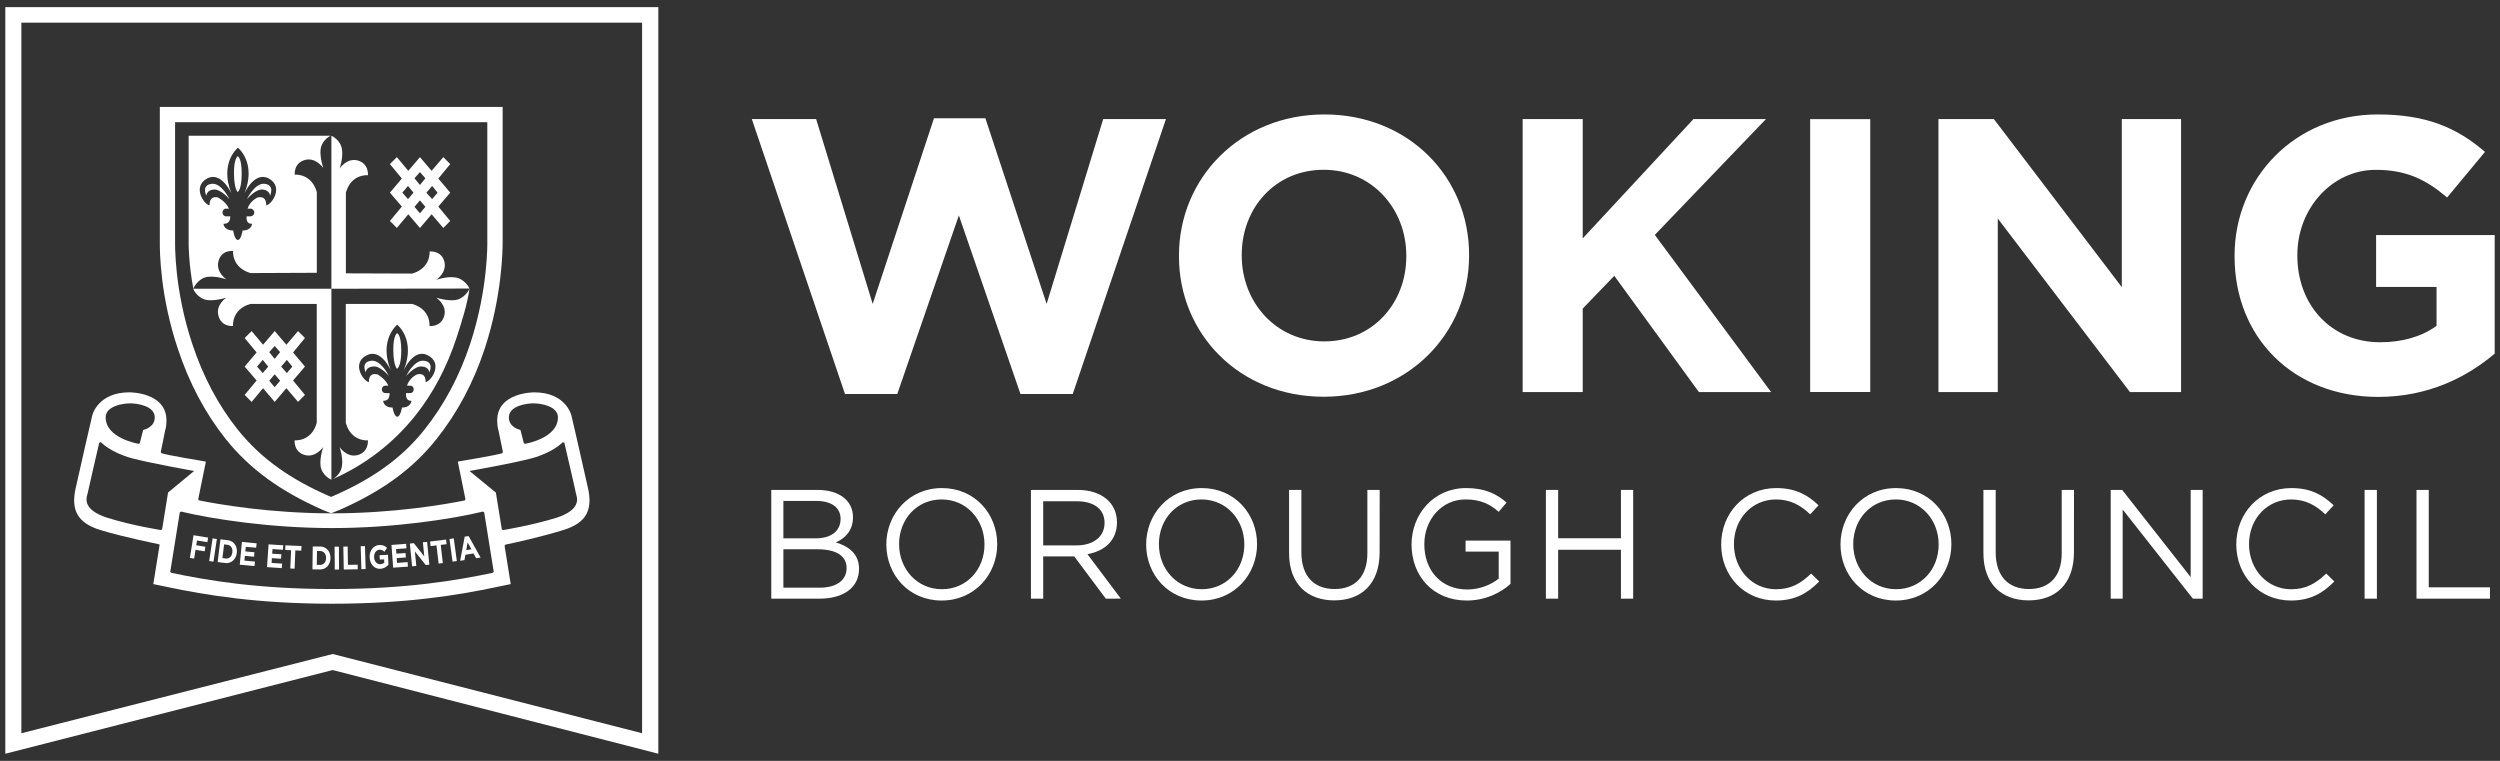 <svg xmlns="http://www.w3.org/2000/svg" width="130.395" height="39.686" viewBox="0 0 130.395 39.686"><rect x="0" y="0" width="130.395" height="39.686" fill="#333333" stroke="none"/><path fill="#fff" d="M42.568 6.211l2.95 9.64 3.195-9.681h2.683l3.194 9.681 2.95-9.64h3.273l-4.862 14.34h-2.725l-3.214-9.317-3.212 9.317h-2.727l-4.859-14.34zM73.35 13.371v-.041c0-2.439-1.789-4.475-4.312-4.475-2.523 0-4.272 1.992-4.272 4.434v.041c0 2.44 1.79 4.477 4.312 4.477 2.522-.003 4.272-1.997 4.272-4.436m-11.858 0v-.041c0-4.048 3.193-7.361 7.588-7.361 4.393 0 7.545 3.272 7.545 7.32v.041c0 4.049-3.193 7.363-7.586 7.363-4.395 0-7.547-3.276-7.547-7.322"/><path fill="#fff" d="M82.551 6.211v6.223l5.776-6.223h3.781l-5.796 6.04 6.064 8.198h-3.764l-4.414-6.063-1.647 1.709v4.354h-3.132v-14.238zM94.415 6.212h3.133v14.235h-3.133zM103.997 6.211l6.672 8.765v-8.765h3.091v14.238h-2.666l-6.894-9.051v9.051h-3.094v-14.238z"/><g fill="#fff"><path d="M116.551 13.371v-.041c0-4.048 3.152-7.361 7.465-7.361 2.543 0 4.129.689 5.595 1.953l-1.974 2.379c-1.078-.915-2.096-1.443-3.723-1.443-2.277 0-4.089 2.014-4.089 4.435v.04c0 2.604 1.791 4.518 4.312 4.518 1.158 0 2.156-.285 2.949-.855v-2.031h-3.154v-2.705h6.186v6.184c-1.463 1.24-3.479 2.258-6.081 2.258-4.437-.009-7.486-3.101-7.486-7.331M44.157 29.63c0-.623-.52-.98-1.507-.98h-1.79v2.002h1.902c.862-.002 1.395-.382 1.395-1.022m-.314-2.569c0-.566-.446-.932-1.256-.932h-1.727v1.95h1.677c.769.003 1.306-.347 1.306-1.018m.647-.09c0 .746-.454 1.127-.898 1.319.671.203 1.214.593 1.214 1.38 0 .979-.817 1.555-2.057 1.555h-2.521v-5.672h2.415c1.118 0 1.847.552 1.847 1.418M49.114 26.05c-1.297 0-2.22 1.035-2.22 2.332s.939 2.35 2.235 2.35c1.297 0 2.22-1.037 2.22-2.332.001-1.298-.939-2.35-2.235-2.35m0 5.272c-1.727 0-2.885-1.354-2.885-2.924 0-1.572 1.175-2.941 2.9-2.941 1.727 0 2.884 1.354 2.884 2.927.001 1.569-1.172 2.938-2.899 2.938"/><path d="M56.161 26.145h-1.75v2.301h1.743c.851 0 1.458-.438 1.458-1.174 0-.706-.535-1.127-1.451-1.127m1.516 5.08l-1.646-2.203h-1.62v2.203h-.64v-5.672h2.438c1.247 0 2.05.674 2.05 1.69 0 .949-.647 1.5-1.54 1.662l1.742 2.318-.784.002zM62.667 26.05c-1.298 0-2.221 1.035-2.221 2.332s.939 2.35 2.235 2.35c1.298 0 2.221-1.037 2.221-2.332 0-1.298-.939-2.35-2.235-2.35m0 5.272c-1.727 0-2.886-1.354-2.886-2.924 0-1.572 1.176-2.941 2.9-2.941 1.727 0 2.885 1.354 2.885 2.927 0 1.569-1.175 2.938-2.899 2.938"/><path d="M71.958 28.803c0 1.651-.949 2.512-2.365 2.512-1.402 0-2.358-.859-2.358-2.463v-3.299h.642v3.258c0 1.225.646 1.912 1.732 1.912 1.045 0 1.71-.631 1.71-1.871v-3.299h.642l-.003 3.25zM76.508 31.322c-1.781 0-2.885-1.297-2.885-2.924 0-1.563 1.143-2.941 2.844-2.941.957 0 1.549.275 2.115.753l-.412.485c-.438-.381-.925-.646-1.728-.646-1.257 0-2.153 1.061-2.153 2.334 0 1.358.864 2.364 2.243 2.364.647 0 1.247-.252 1.638-.567v-1.408h-1.728v-.576h2.342v2.262c-.526.469-1.318.864-2.276.864"/></g><path fill="#fff" d="M81.27 28.675v2.55h-.639v-5.672h.639v2.521h3.275v-2.521h.638v5.672h-.638v-2.55z"/><g fill="#fff"><path d="M92.62 31.322c-1.64 0-2.847-1.287-2.847-2.924 0-1.621 1.199-2.941 2.868-2.941 1.03 0 1.646.363 2.212.898l-.437.471c-.479-.455-1.014-.776-1.782-.776-1.256 0-2.196 1.012-2.196 2.334 0 1.317.948 2.35 2.196 2.35.776 0 1.288-.301 1.831-.818l.422.412c-.589.599-1.241.994-2.267.994M98.882 26.05c-1.297 0-2.221 1.035-2.221 2.332s.938 2.35 2.234 2.35 2.222-1.037 2.222-2.332c0-1.298-.941-2.35-2.235-2.35m0 5.272c-1.727 0-2.886-1.354-2.886-2.924 0-1.572 1.175-2.941 2.899-2.941 1.728 0 2.886 1.354 2.886 2.927 0 1.569-1.176 2.938-2.899 2.938"/><path d="M108.173 28.803c0 1.651-.949 2.512-2.365 2.512-1.401 0-2.357-.859-2.357-2.463v-3.299h.641v3.258c0 1.225.647 1.912 1.733 1.912 1.045 0 1.71-.631 1.71-1.871v-3.299h.641l-.003 3.25z"/></g><path fill="#fff" d="M114.261 25.553h.625v5.672h-.51l-3.662-4.651v4.651h-.624v-5.672h.598l3.573 4.547zM119.487 31.322c-1.64 0-2.847-1.287-2.847-2.924 0-1.621 1.199-2.941 2.868-2.941 1.03 0 1.646.363 2.212.898l-.437.471c-.479-.455-1.016-.776-1.782-.776-1.256 0-2.196 1.012-2.196 2.334 0 1.317.948 2.35 2.196 2.35.776 0 1.288-.301 1.831-.818l.422.412c-.589.599-1.24.994-2.267.994"/><path fill="#fff" d="M123.333 25.553h.641v5.672h-.641zM126.04 25.553h.639v5.082h3.193v.59h-3.832zM1.114 1.184h32.376v37.06l-16.139-4.133-16.237 4.133v-37.06zm-.837-.812v38.941l17.074-4.365 16.986 4.365v-38.941h-34.06zM29.02 27.007c-1.335.409-2.772.639-2.787.643l-.059-.043-.31-1.914-1.376-1.127c.021-.004 2.271-.402 3.256-.664 1.116-.311 1.601-.828 1.605-.834l.086.021c.023.104.598 2.563.613 2.686l.012.039c.056.193.225.786-1.04 1.193m.081-5.237c0 1.078-1.65 1.367-1.721 1.379l-.058-.035-.176-.686c-.13-.031-.605-.183-.605-.658 0-.602.922-.732 1.277-.732.359-.001 1.283.131 1.283.732m-3.909 4.912l.062.041.497 3.094-.039.057c-1.875.396-4.522.849-8.396.849s-6.521-.453-8.396-.849l-.039-.057.497-3.094.062-.041c1.646.396 4.693.861 7.876.861 3.183.001 6.232-.463 7.876-.861m-15.067-2.118l-1.36 1.127-.309 1.916-.058.041c-.016-.002-1.47-.229-2.805-.643-1.266-.406-1.097-1-1.042-1.193l.011-.041c.017-.119.592-2.578.615-2.684l.086-.021c.004.004.489.524 1.605.834.985.262 3.233.661 3.257.664m-2.053-2.794c0 .479-.478.627-.606.658l-.175.686-.058.035c-.069-.012-1.722-.301-1.722-1.379 0-.604.925-.732 1.281-.732.358-.001 1.28.128 1.28.732m22.601 3.71c-.312-1.41-.858-3.768-.865-3.791-.011-.051-.297-1.225-1.946-1.225-.078 0-1.929.018-1.929 1.465 0 .346.062.492.062.494l.237 1.155-.034.06c-.321.104-1.998.385-2.32.438l.399 1.965-.039.062c-1.003.201-3.686.672-6.922.672-3.23 0-5.931-.473-6.939-.676l-.039-.06.401-1.963c-.322-.053-1.999-.332-2.32-.438l-.033-.06.231-1.146c.004-.012.065-.158.065-.504 0-1.448-1.85-1.465-1.928-1.465-1.65 0-1.937 1.174-1.947 1.225-.006.023-.553 2.381-.864 3.791-.256 1.158.13 1.805 1.291 2.166 1.142.354 3 .729 3 .729l.093.031-.33 2.06.766.159c1.917.402 4.621.865 8.555.865s6.637-.463 8.554-.865l.766-.159-.32-2 .049-.06c.404-.08 1.84-.395 3.021-.762 1.155-.356 1.539-1.004 1.285-2.163"/><path fill="#fff" d="M9.904 29.1l.221.035.072-.457.478.077.037-.237-.477-.079.041-.248.542.086.035-.236-.759-.125zM11.134 29.296l-.222-.033.177-1.182.222.033zM12.119 28.814v-.004c.026-.209-.078-.375-.259-.396l-.171-.02-.088.717.171.021c.18.02.322-.109.347-.318m-.23-.636c.316.041.504.321.463.658v.002c-.042.336-.292.567-.608.528l-.392-.049.146-1.188.391.049zM12.504 29.453l.771.072.023-.234-.549-.051.023-.248.479.045.021-.232-.476-.045.022-.24.543.048.023-.229-.764-.075zM13.927 29.58l.772.052.017-.234-.55-.037.015-.25.478.032.017-.233-.479-.03.016-.241.544.036.015-.234-.764-.048zM14.876 28.686l.308.011-.043.955.224.008.04-.953.31.014.01-.242-.84-.036zM17.007 29.109v-.002c.003-.213-.12-.363-.301-.367h-.173l-.01.722.173.002c.182.002.308-.142.311-.355m-.298-.604c.317.006.535.266.53.604v.002c-.004.338-.228.594-.546.59l-.396-.006.015-1.192.397.002zM17.46 29.707l-.008-1.194.224-.001.008 1.194zM17.908 28.51l.022 1.193.729-.01-.005-.24-.506.009-.015-.957zM18.849 29.686l-.036-1.197.223-.007.036 1.197zM19.279 29.076v-.004c-.018-.34.192-.629.5-.645.183-.011.298.045.407.145l-.132.207c-.08-.074-.153-.113-.271-.106-.16.01-.282.184-.271.389v.002c.011.219.146.373.325.363.083-.004.151-.031.207-.082l-.009-.17-.225.01-.012-.227.439-.021.024.518c-.099.111-.237.203-.423.214-.312.013-.54-.237-.559-.593"/><path fill="#fff" d="M20.418 28.423l.088 1.186.77-.054-.016-.237-.55.043-.019-.252.478-.033-.017-.23-.477.032-.019-.241.543-.037-.016-.235zM21.583 28.33l.546.686-.072-.731.22-.021.116 1.189-.188.018-.566-.709.075.756-.221.019-.116-1.187zM22.432 28.244l.028.24.306-.039.112.95.219-.028-.11-.948.308-.035-.03-.241zM23.603 29.293l-.16-1.181.225-.03.16 1.181zM24.389 28.289l-.071.404.269-.043-.198-.361zm.055-.327l.622 1.118-.23.037-.136-.25-.425.068-.05.279-.225.034.238-1.26.206-.026z"/><g fill="#fff"><path d="M24.525 17.932c-.558 1.685-1.359 3.187-2.371 4.457-1.258 1.596-2.863 2.645-4.755 3.473l-.13.053-.131-.053c-1.891-.828-3.483-1.877-4.754-3.473-1.011-1.271-1.801-2.772-2.357-4.457-.959-2.876-.895-5.285-.895-5.376v-6.181h16.285v6.182c.002.09.053 2.499-.892 5.375m1.692-5.376v-6.979h-17.881v6.983c-.009.638.034 2.924.936 5.621.591 1.787 1.429 3.371 2.49 4.703 1.243 1.561 2.851 2.735 5.083 3.717l.427.17.448-.18c2.228-.978 3.835-2.156 5.06-3.707 1.077-1.354 1.92-2.936 2.504-4.705.912-2.774.936-5.166.933-5.623"/><path d="M17.285 15.06v9.963c-.013 0-.519-.234-.569-.752-.039-.439.143-.957.143-.957s-.376.557-.934.426c-.621-.153-.557-.774-.557-.774s.868.09 1.153-.908v-6.206h-3.46c-.997.285-.906 1.153-.906 1.153s-.622.063-.766-.559c-.142-.558.415-.92.415-.92s-.52.169-.959.129c-.52-.052-.776-.567-.764-.596l7.204.001zM17.285 15.06v-7.98c.014 0 .506.232.558.752.053.44-.129.96-.129.96s.361-.559.919-.429c.622.154.558.776.558.776s-.868-.091-1.151.907v4.211l3.459.012c.996-.298.906-1.151.906-1.151s.621-.078.776.543c.131.571-.428.935-.428.935s.519-.183.959-.129c.519.052.776.568.776.583l-7.203.01z"/></g><path fill="#fff" d="M14.962 19.458l-.298-.337.298-.35.285.35-.285.337zm-.636-.739l-.284-.353.284-.321.285.321-.285.353zm0 1.476l-.284-.337.284-.336.285.336-.285.337zm-.621-.737l-.299-.337.299-.35.284.35-.284.337zm1.58-1.075l.621-.752-.361-.363-.608.713-.609-.713-.608.713-.596-.713-.363.363.623.752-.623.736.623.727-.623.752.363.364.596-.715.608.715.609-.715.608.715.361-.364-.621-.752.621-.727-.621-.736zM22.539 10.386l-.299-.336.299-.352.284.352-.284.336zm-.636-.738l-.285-.35.285-.324.285.324-.285.35zm0 1.478l-.285-.339.285-.336.285.336-.285.339zm-.622-.74l-.297-.337.297-.352.285.352-.285.337zm1.581-1.075l.621-.752-.361-.363-.61.714-.608-.714-.608.714-.597-.714-.362.363.623.752-.623.738.623.725-.623.752.362.363.597-.713.608.713.608-.713.609.713.361-.363-.621-.752.621-.725-.62-.738z"/><g fill="#fff"><path d="M20.709 17.38s-.207.104-.194.92c.014.803.194.934.194.934s.22-.092.22-.946c-.001-.869-.22-.908-.22-.908M19.348 18.818c-.544.064-.271.608-.271.608s0-.285.389-.312c.376-.038.816.493.816.493s-.416-.866-.934-.789M22.12 18.818c-.517-.077-.932.791-.932.791s.44-.531.815-.493c.388.025.388.312.388.312s.274-.545-.271-.61"/><path d="M22.198 19.932s.053-.531-.453-.401c0 0-.388.168-.518.583h.168c.104 0 .182.078.182.183v.024c0 .104-.077.183-.182.183h-.221c0 .22.025.401.285.401 0 0-.014.351-.492.351 0 0-.078.479-.246.479-.169 0-.247-.479-.247-.479-.479 0-.491-.351-.491-.351.26 0 .337-.143.337-.401h-.222c-.103 0-.18-.077-.18-.183v-.024c0-.104.077-.183.18-.183h.156c-.143-.351-.558-.583-.558-.583-.506-.13-.454.401-.454.401-.31-.065-.905-.972-.142-1.387.765-.429 1.282.775 1.282.775-.647-1.604.337-2.384.337-2.384s.984.777.337 2.384c0 0 .519-1.204 1.282-.775.767.416.172 1.322-.14 1.387m2.288-4.872c0 .026-.259.544-.776.596-.44.04-.959-.129-.959-.129s.557.362.427.92c-.154.622-.776.559-.776.559s.091-.868-.907-1.153h-3.459v6.206c.285.998 1.153.908 1.153.908s.064.621-.558.774c-.558.131-.92-.426-.92-.426s.183.518.13.957c-.041.406-.342.635-.482.717 1.701-.752 3.157-1.875 4.308-3.319.92-1.153 1.646-2.526 2.15-4.068.283-.867.544-1.696.673-2.539l-.004-.003zM12.398 10.014s.207-.091.207-.958c0-.855-.207-.906-.207-.906s-.208.115-.193.919c.011.816.193.945.193.945M13.693 9.885c.39.038.39.324.39.324s.271-.546-.272-.622c-.519-.065-.934.803-.934.803s.44-.531.816-.505M11.141 9.885c.39-.026.829.505.829.505s-.415-.868-.934-.803c-.557.076-.271.622-.271.622s0-.285.376-.324M10.792 9.315c.751-.415 1.281.777 1.281.777-.646-1.606.337-2.386.337-2.386s.985.777.338 2.386c0 0 .518-1.192 1.281-.777.766.429.169 1.334-.143 1.399 0 0 .053-.531-.453-.414 0 0-.401.181-.519.582h.154c.104 0 .194.091.194.193v.015c0 .103-.091.192-.194.192h-.206c-.014.222.025.391.284.391 0 0-.013.349-.492.349 0 0-.078.493-.246.493-.181 0-.245-.493-.245-.493-.493 0-.507-.349-.507-.349.272 0 .352-.146.352-.391h-.221c-.104 0-.183-.092-.183-.192v-.015c0-.104.078-.193.183-.193h.154c-.143-.353-.568-.582-.568-.582-.493-.117-.44.414-.44.414-.31-.065-.906-.97-.141-1.399m.057 5.124c.441-.052.958.129.958.129s-.557-.362-.414-.932c.144-.623.765-.545.765-.545s-.09.854.907 1.152l3.459-.015v-4.21c-.285-.997-1.152-.907-1.152-.907s-.065-.621.558-.774c.557-.132.933.427.933.427s-.182-.52-.144-.958c.043-.426.389-.657.519-.728h-7.399v5.637s0 1.062.246 2.345h.002c-.016-.012.245-.569.762-.621"/></g></svg>